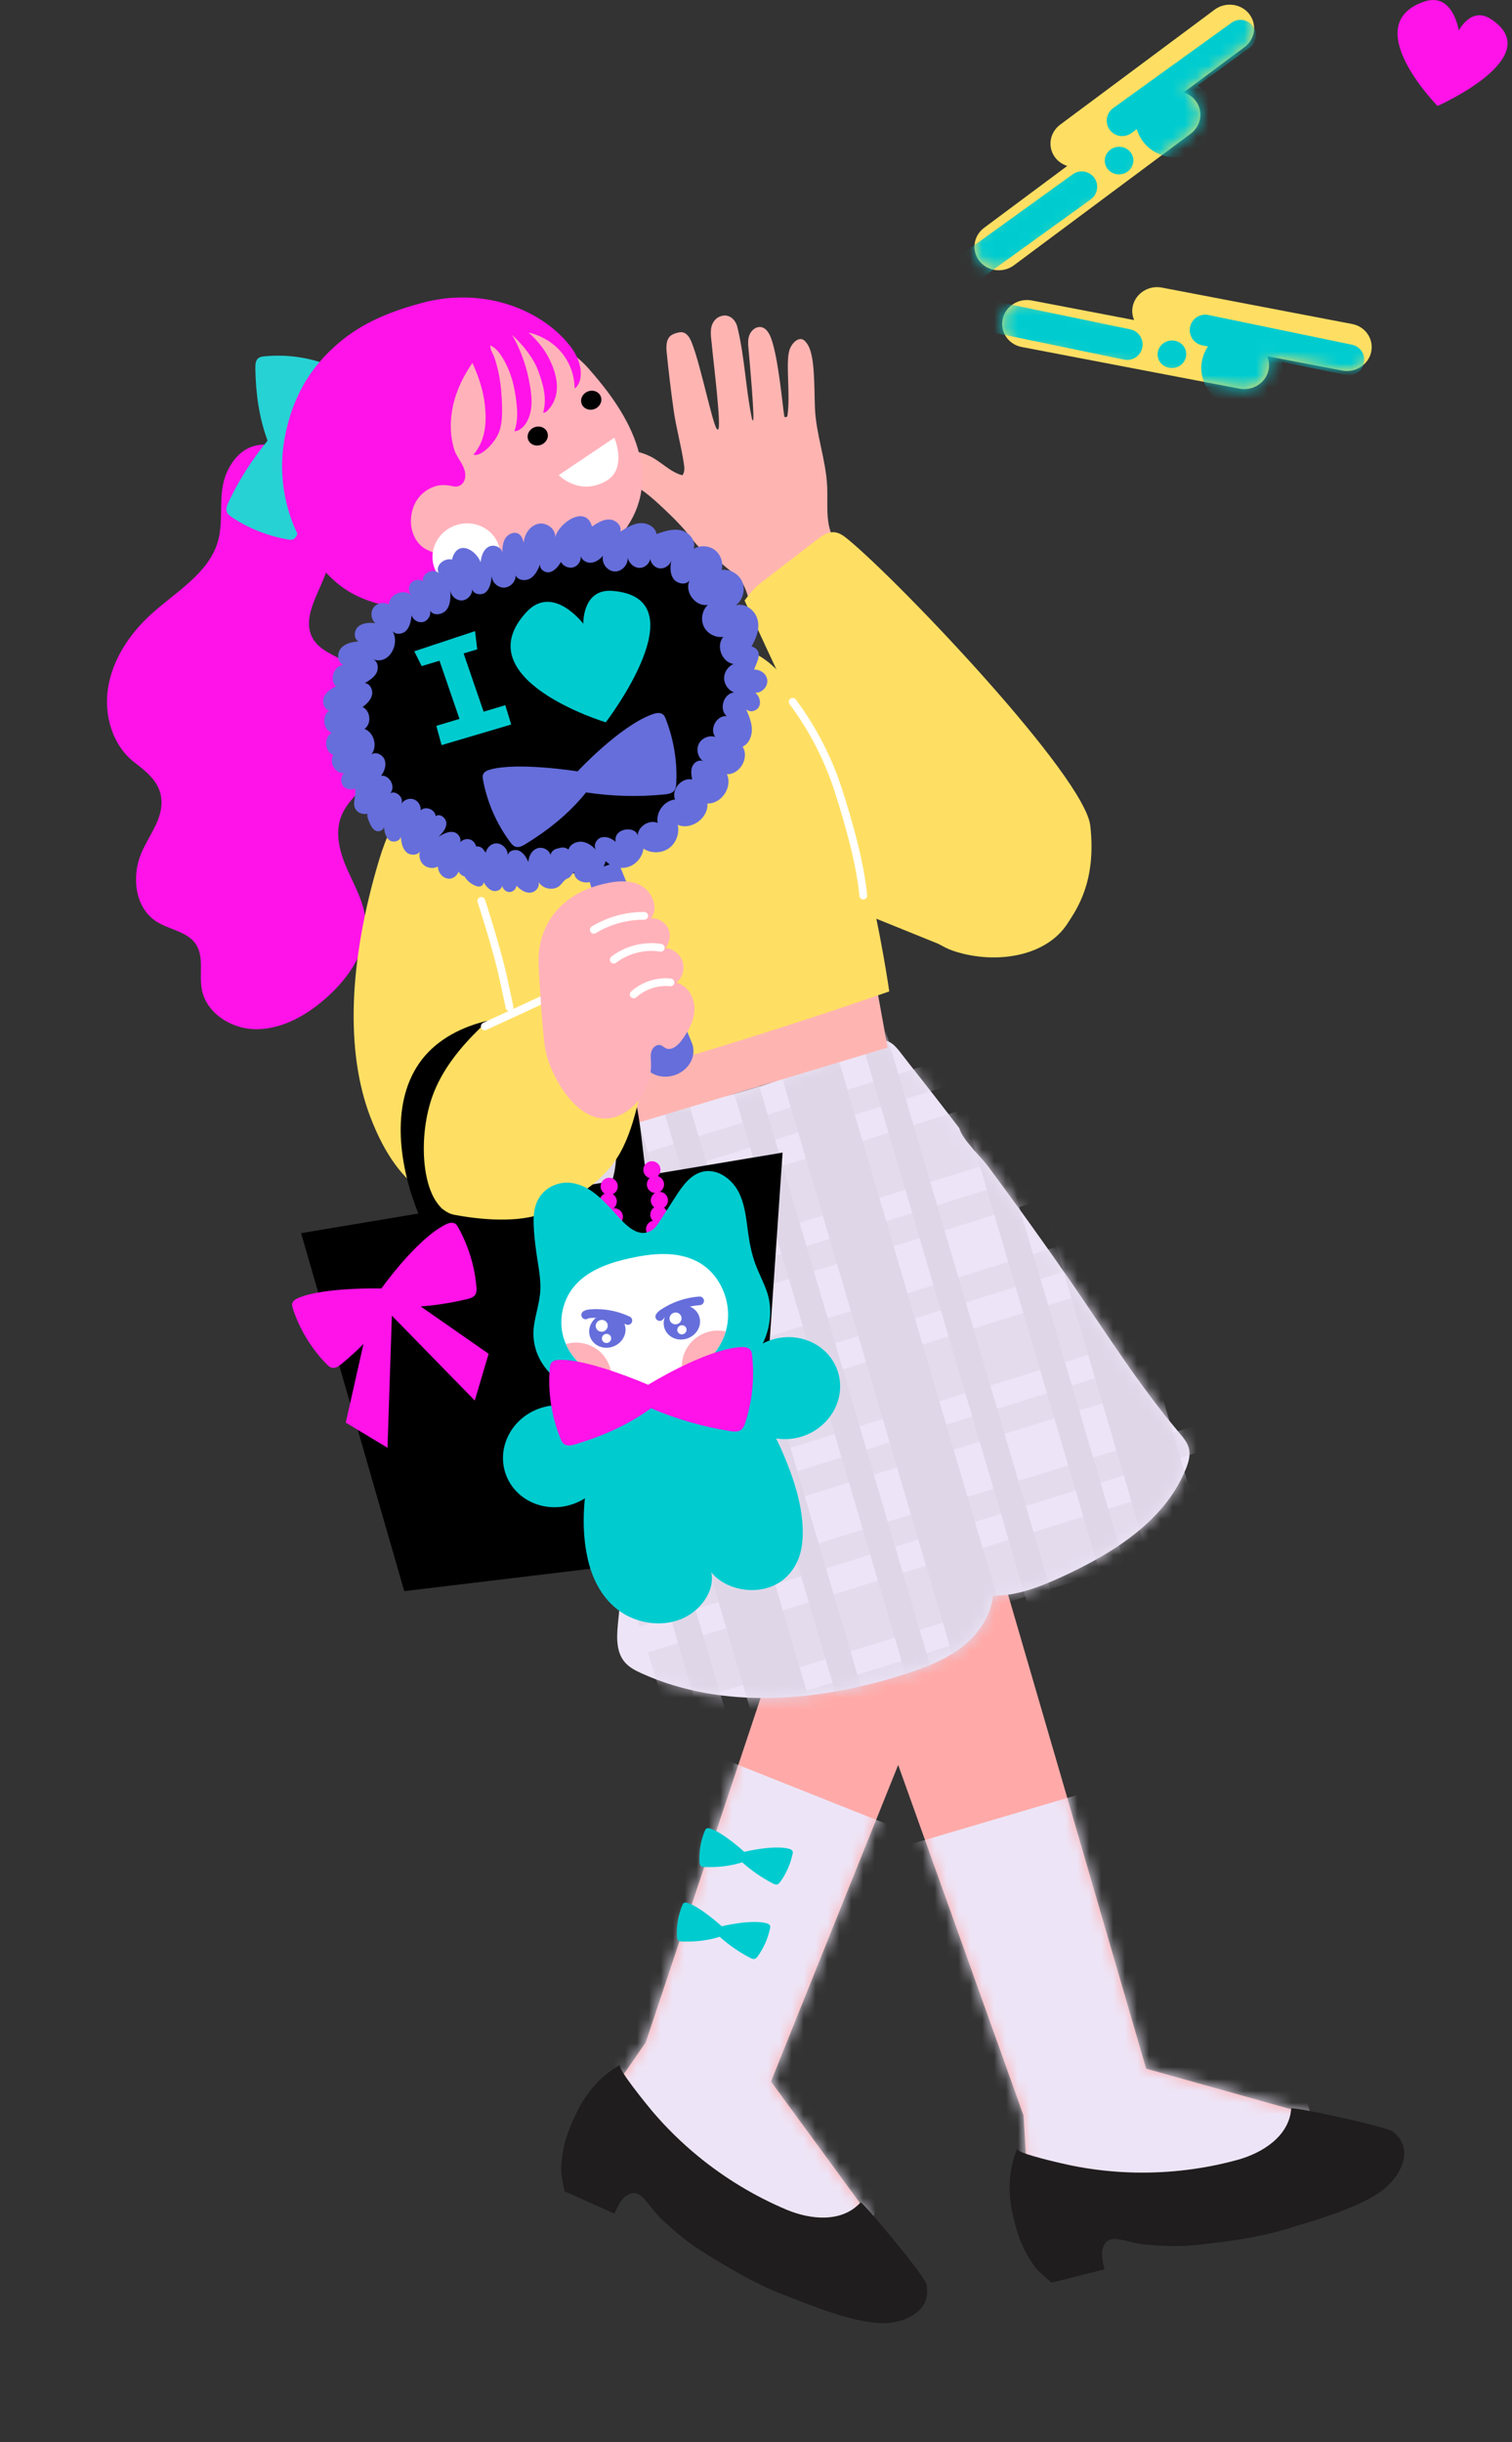 <svg width="127" height="205" viewBox="0 0 127 205" fill="none" xmlns="http://www.w3.org/2000/svg">
<rect x="0" y="0" width="127" height="205" fill="#333333" stroke="none"/>
<g clip-path="url(#clip0_284_1518)">
<path d="M79.667 79.568L66.272 74.151L73.62 66.412L79.667 79.568Z" fill="#FFDF63"/>
<path d="M14.093 77.827C14.991 78.192 15.938 78.479 16.455 79.261C17.147 80.308 16.727 81.738 16.939 82.986C17.292 85.075 19.508 86.438 21.656 86.391C23.806 86.343 25.825 85.17 27.453 83.718C29.322 82.052 30.889 79.738 30.708 77.305C30.593 75.756 29.792 74.381 29.169 72.976C28.545 71.57 28.091 69.939 28.679 68.475C29.144 67.314 30.177 66.476 31.02 65.538C32.3 64.11 32.499 62.322 32.278 60.525C32.035 58.557 30.966 56.685 29.25 55.669C28.157 55.022 26.783 54.612 26.213 53.481C25.514 52.097 26.381 50.436 27.015 48.974C28.039 46.616 28.471 43.924 27.666 41.551C26.538 38.225 21.153 34.981 19.055 39.65C18.24 41.464 18.849 43.569 18.296 45.469C17.511 48.161 14.714 49.704 12.623 51.623C10.844 53.256 9.449 55.392 9.077 57.737C8.704 60.081 9.478 62.62 11.333 64.03C12.588 64.986 13.745 65.965 13.542 67.749C13.386 69.127 12.43 70.296 11.88 71.584C11.026 73.582 11.338 76.186 13.114 77.337C13.415 77.533 13.751 77.684 14.094 77.824L14.093 77.827Z" fill="#FF13E8"/>
<path d="M21.447 30.86C21.476 32.967 21.741 35 22.474 36.99C21.162 38.579 20.054 40.322 19.186 42.166C19.068 42.418 18.953 42.701 19.046 42.959C19.121 43.165 19.315 43.308 19.502 43.433C20.898 44.359 22.505 44.994 24.184 45.283C24.311 45.304 24.445 45.324 24.57 45.288C24.869 45.204 24.984 44.864 25.043 44.572C25.571 41.947 24.227 37.269 24.227 37.269C24.227 37.269 27.267 33.649 27.858 31.488C27.919 31.265 27.966 31.008 27.825 30.821C27.733 30.701 27.582 30.638 27.437 30.584C25.786 29.969 23.976 29.736 22.204 29.911C22.032 29.928 21.851 29.953 21.712 30.054C21.467 30.232 21.446 30.569 21.45 30.86L21.447 30.86Z" fill="#26D2D4"/>
<path d="M86.241 182.071L85.969 177.568L68.852 129.728L82.361 125.917L96.272 173.644L112.221 178.104L103.106 184.85L86.241 182.071Z" fill="#FFAAA8"/>
<mask id="mask0_284_1518" style="mask-type:luminance" maskUnits="userSpaceOnUse" x="68" y="125" width="45" height="60">
<path d="M86.243 182.071L85.971 177.568L68.853 129.728L82.363 125.917L96.274 173.644L112.223 178.104L103.108 184.85L86.243 182.071Z" fill="white"/>
</mask>
<g mask="url(#mask0_284_1518)">
<path d="M101.246 147.493L72.703 155.918L83.139 191.273L111.682 182.848L101.246 147.493Z" fill="#EDE5F7"/>
</g>
<path d="M88.326 191.605C88.326 191.605 87.204 190.662 86.959 190.322C85.877 188.823 85.452 187.617 85.049 185.812C84.646 184.006 84.72 182.07 85.439 180.366C85.279 180.745 89.582 181.687 89.992 181.771C91.757 182.128 93.556 182.325 95.358 182.361C98.249 182.418 101.151 182.063 103.94 181.298C105.994 180.736 108.285 179.342 108.457 176.982C108.471 176.782 116.481 178.496 117.024 178.942C118.632 180.264 117.878 182.15 116.664 183.374C114.91 185.143 110.528 186.334 108.169 187.064C105.81 187.794 103.346 188.118 100.89 188.395C99.125 188.595 98.07 188.55 96.293 188.416C94.492 188.279 93.032 187.192 92.592 188.84C92.457 189.348 92.774 190.486 92.774 190.486L88.324 191.603L88.326 191.605Z" fill="#1F1D1D"/>
<path d="M51.666 175.15L54.235 171.44L70.325 123.246L83.303 128.594L64.759 174.72L74.547 188.079L63.211 187.753L51.666 175.15Z" fill="#FFAAA8"/>
<mask id="mask1_284_1518" style="mask-type:luminance" maskUnits="userSpaceOnUse" x="51" y="123" width="33" height="66">
<path d="M51.665 175.151L54.234 171.441L70.324 123.247L83.302 128.595L64.758 174.721L74.546 188.08L63.21 187.754L51.665 175.151Z" fill="white"/>
</mask>
<g mask="url(#mask1_284_1518)">
<path d="M84.83 157.229L57.18 146.223L43.547 180.472L71.197 191.478L84.83 157.229Z" fill="#EDE5F7"/>
</g>
<path d="M47.416 183.935C47.416 183.935 47.116 182.501 47.134 182.083C47.21 180.235 47.62 179.024 48.418 177.356C49.215 175.688 50.472 174.212 52.089 173.314C51.728 173.513 54.53 176.912 54.802 177.231C55.97 178.604 57.262 179.868 58.656 181.009C60.895 182.841 63.396 184.353 66.061 185.476C68.024 186.302 70.686 186.62 72.279 184.872C72.414 184.724 77.653 191.019 77.806 191.706C78.254 193.739 76.496 194.756 74.785 194.969C72.314 195.277 68.132 193.506 65.826 192.624C63.52 191.741 61.383 190.473 59.28 189.175C57.768 188.24 56.966 187.555 55.652 186.351C54.32 185.131 53.845 183.374 52.48 184.398C52.06 184.714 51.607 185.806 51.607 185.806L47.417 183.935L47.416 183.935Z" fill="#1F1D1D"/>
<path d="M61.929 27.432C62.55 29.933 62.626 32.588 63.152 35.12C63.166 35.187 63.183 35.26 63.238 35.301C63.426 35.444 62.966 30.304 62.869 29.264C62.836 28.905 62.804 28.533 62.926 28.178C63.047 27.823 63.365 27.485 63.743 27.451C64.304 27.4 64.625 27.973 64.797 28.471C65.377 30.135 65.708 33.818 65.871 34.919C65.903 35.131 66.13 34.943 66.132 34.958C66.416 33.089 65.966 30.527 66.308 29.387C66.442 28.938 66.895 28.373 67.347 28.473C67.54 28.516 67.664 28.678 67.777 28.829C68.467 29.735 68.378 32.365 68.449 34.209C68.535 36.471 69.379 38.59 69.478 40.851C69.504 41.464 69.48 42.1 69.492 42.723C69.511 43.639 69.607 44.529 70.065 45.279C70.428 45.873 71.019 46.423 70.911 47.142C70.869 47.419 70.722 47.681 70.565 47.927C69.422 49.72 67.615 51.083 65.674 52.024C65.105 52.3 64.427 52.544 63.904 52.281C63.494 52.072 63.313 51.613 63.162 51.186C62.889 50.419 62.713 49.317 62.188 48.702C61.73 48.166 61.143 47.78 60.623 47.307C60.142 46.869 59.523 46.626 59.017 46.205C58.521 45.794 58.15 45.264 57.744 44.769C57.129 44.016 56.43 43.334 55.719 42.666C54.721 41.727 53.673 40.796 52.362 40.289C51.973 40.138 51.556 40.023 51.233 39.774C50.911 39.524 50.697 39.092 50.857 38.688C50.996 38.336 51.373 38.107 51.743 37.985C52.706 37.667 53.732 37.882 54.587 38.291C55.51 38.734 56.306 39.639 57.316 39.895C57.526 39.624 57.493 39.268 57.446 38.952C57.218 37.405 56.787 35.902 56.571 34.357C56.349 32.759 56.157 31.154 55.995 29.544C55.953 29.12 55.934 28.475 56.358 28.16C56.502 28.053 56.676 27.991 56.849 27.945C57 27.903 57.156 27.869 57.306 27.891C57.534 27.924 57.712 28.083 57.845 28.257C58.565 29.203 59.803 35.558 60.212 36.003C60.236 36.03 60.265 36.055 60.303 36.058C60.649 36.093 59.867 29.904 59.816 29.189C59.777 28.637 59.62 27.964 59.763 27.407C59.85 27.072 60.078 26.744 60.407 26.593C61.178 26.239 61.773 26.801 61.929 27.43L61.929 27.432Z" fill="#FEB5B2"/>
<path d="M47.93 107.794C47.914 104.748 48.901 101.536 49.293 98.525C49.55 96.544 49.237 95.309 50.978 94.244C53.375 92.778 57.076 92.825 59.77 92.267C64.24 91.34 68.447 89.546 72.613 87.728C74.794 86.776 75.007 87.582 76.39 89.32C77.799 91.095 79.192 92.882 80.566 94.684C80.869 95.712 82.321 97.002 82.97 97.873C83.765 98.941 84.555 100.014 85.337 101.091C86.903 103.244 88.444 105.417 89.959 107.606C92.948 111.927 95.67 116.278 99.066 120.282C99.407 120.686 99.76 121.109 99.875 121.624C99.996 122.174 99.828 122.745 99.619 123.268C97.882 127.639 93.532 130.36 89.258 132.326C87.402 133.18 85.44 133.965 83.396 133.94C83.236 135.68 82.139 137.23 80.751 138.289C79.364 139.349 77.7 139.98 76.037 140.516C68.859 142.83 60.8 143.566 53.92 140.473C53.396 140.238 52.868 139.97 52.491 139.536C51.65 138.567 51.813 137.119 51.95 135.844C53.014 126.032 47.981 117.505 47.929 107.794L47.93 107.794Z" fill="#EDE5F7"/>
<mask id="mask2_284_1518" style="mask-type:luminance" maskUnits="userSpaceOnUse" x="47" y="87" width="53" height="56">
<path d="M47.93 107.794C47.914 104.748 48.901 101.536 49.293 98.525C49.55 96.544 49.237 95.309 50.978 94.244C53.375 92.778 57.076 92.825 59.77 92.267C64.24 91.34 68.447 89.546 72.613 87.728C74.794 86.776 75.007 87.582 76.39 89.32C77.799 91.095 79.192 92.882 80.566 94.684C80.869 95.712 82.321 97.002 82.97 97.873C83.765 98.941 84.555 100.014 85.337 101.091C86.903 103.244 88.444 105.417 89.959 107.606C92.948 111.927 95.67 116.278 99.066 120.282C99.407 120.686 99.76 121.109 99.875 121.624C99.996 122.174 99.828 122.745 99.619 123.268C97.882 127.639 93.532 130.36 89.258 132.326C87.402 133.18 85.44 133.965 83.396 133.94C83.236 135.68 82.139 137.23 80.751 138.289C79.364 139.349 77.7 139.98 76.037 140.516C68.859 142.83 60.8 143.566 53.92 140.473C53.396 140.238 52.868 139.97 52.491 139.536C51.65 138.567 51.813 137.119 51.95 135.844C53.014 126.032 47.981 117.505 47.929 107.794L47.93 107.794Z" fill="white"/>
</mask>
<g mask="url(#mask2_284_1518)">
<path d="M53.355 93.159L48.577 94.569L64.365 148.056L69.142 146.645L53.355 93.159Z" fill="#DFD7E8"/>
<path d="M57.65 91.892L55.546 92.513L71.333 145.999L73.437 145.378L57.65 91.892Z" fill="#DFD7E8"/>
<path d="M46.622 95.147L44.518 95.769L60.305 149.255L62.409 148.634L46.622 95.147Z" fill="#DFD7E8"/>
<path d="M70.071 87.706L65.293 89.116L81.08 142.602L85.858 141.192L70.071 87.706Z" fill="#DFD7E8"/>
<path d="M74.367 86.439L72.263 87.06L88.05 140.546L90.154 139.925L74.367 86.439Z" fill="#DFD7E8"/>
<path d="M63.339 89.693L61.234 90.314L77.022 143.801L79.126 143.18L63.339 89.693Z" fill="#DFD7E8"/>
<path d="M87.686 83.544L82.908 84.954L98.696 138.44L103.474 137.03L87.686 83.544Z" fill="#DFD7E8"/>
<path d="M91.981 82.276L89.877 82.897L105.664 136.384L107.768 135.763L91.981 82.276Z" fill="#DFD7E8"/>
<path d="M80.953 85.531L78.849 86.152L94.636 139.639L96.74 139.018L80.953 85.531Z" fill="#DFD7E8"/>
<g style="mix-blend-mode:multiply" opacity="0.66">
<path d="M44.326 104.544L45.81 109.3L99.047 92.693L97.564 87.937L44.326 104.544Z" fill="#DFD7E8"/>
</g>
<g style="mix-blend-mode:multiply" opacity="0.66">
<path d="M42.991 100.27L43.645 102.364L96.882 85.757L96.229 83.663L42.991 100.27Z" fill="#DFD7E8"/>
</g>
<g style="mix-blend-mode:multiply" opacity="0.66">
<path d="M46.413 111.246L47.066 113.34L100.304 96.733L99.651 94.638L46.413 111.246Z" fill="#DFD7E8"/>
</g>
<g style="mix-blend-mode:multiply" opacity="0.66">
<path d="M49.366 121.628L50.85 126.384L104.087 109.777L102.604 105.021L49.366 121.628Z" fill="#DFD7E8"/>
</g>
<g style="mix-blend-mode:multiply" opacity="0.66">
<path d="M48.034 117.353L48.688 119.447L101.925 102.84L101.272 100.746L48.034 117.353Z" fill="#DFD7E8"/>
</g>
<g style="mix-blend-mode:multiply" opacity="0.66">
<path d="M51.456 128.33L52.109 130.424L105.347 113.817L104.694 111.722L51.456 128.33Z" fill="#DFD7E8"/>
</g>
<g style="mix-blend-mode:multiply" opacity="0.66">
<path d="M54.41 138.711L55.894 143.467L109.131 126.86L107.648 122.104L54.41 138.711Z" fill="#DFD7E8"/>
</g>
<g style="mix-blend-mode:multiply" opacity="0.66">
<path d="M53.076 134.437L53.73 136.531L106.967 119.924L106.314 117.83L53.076 134.437Z" fill="#DFD7E8"/>
</g>
<g style="mix-blend-mode:multiply" opacity="0.66">
<path d="M56.499 145.415L57.152 147.509L110.39 130.902L109.737 128.807L56.499 145.415Z" fill="#DFD7E8"/>
</g>
</g>
<path d="M49.104 95.59L74.557 87.936L72.738 77.96L46.653 84.953L49.104 95.59Z" fill="#FEB5B2"/>
<path d="M61.987 54.165C64.111 55.113 64.705 55.519 66.385 57.463C71.991 63.947 74.693 83.219 74.693 83.219C74.693 83.219 47.428 92.764 40.477 92.422C40.623 90.765 40.769 89.107 40.914 87.45C41.096 85.376 41.277 83.272 40.884 81.237C40.106 77.214 37.171 73.87 36.326 69.86C35.929 67.976 36.013 66.013 36.295 64.095C36.466 62.943 36.717 61.773 37.318 60.757C38.565 58.646 40.719 58.005 42.798 56.962C46.299 55.204 50.129 53.319 54.121 52.972C57.068 52.716 59.672 53.133 61.987 54.166L61.987 54.165Z" fill="#FFDF63"/>
<path d="M41.022 57.338L43.801 57.746C45.794 57.887 47.806 57.476 49.53 56.483C49.929 56.253 50.791 55.85 51.534 54.881L50.443 53.736C50.443 53.736 48.871 46.168 49.044 46.253C48.782 46.227 39.322 47.899 38.906 48.745C38.76 49.043 41.024 57.337 41.024 57.337L41.022 57.338Z" fill="#FFB2BA"/>
<g style="mix-blend-mode:multiply" opacity="0.5">
<path d="M40.145 50.575C40.962 51.622 42.052 52.338 43.131 52.87C45.607 54.083 50.373 53.599 50.373 53.599C50.373 53.599 49.163 46.752 48.685 45.249C46.262 45.617 43.527 46.185 41.102 46.554C40.392 46.661 39.196 46.296 39.054 47.261C38.9 48.311 39.413 49.64 40.146 50.577L40.145 50.575Z" fill="#FFB2BA"/>
</g>
<path d="M33.242 46.205C35.053 48.449 39.08 49.8 42.702 49.459C44.912 49.252 46.041 49.078 48.012 48.077C49.817 47.161 50.606 46.755 52.064 45.027C56.792 39.422 51.37 33.14 49.401 30.896C47.883 29.166 44.625 27.365 41.963 27.436C40.092 27.485 39.665 28.711 37.96 29.496C35.264 30.736 32.773 32.519 31.256 34.855C30.091 36.654 29.556 38.817 30 40.781C30.212 41.719 30.799 42.324 31.227 43.152C31.872 44.406 31.981 44.593 32.877 45.742C32.999 45.899 33.12 46.053 33.243 46.206L33.242 46.205Z" fill="#FFB2BA"/>
<path d="M38.885 39.126C38.932 39.224 38.975 39.324 39.007 39.429C39.112 39.758 39.123 40.133 38.949 40.44C38.742 40.802 38.393 40.898 38.02 40.812C37.602 40.716 37.141 40.676 36.712 40.778C36.121 40.917 35.58 41.265 35.201 41.729C34.674 42.376 34.454 43.229 34.529 44.04C34.607 44.881 35.04 45.719 35.803 46.116C37.777 47.141 38.917 45.94 40.178 46.697C40.835 47.091 41.348 48.096 41.092 48.854C40.826 49.645 40.19 50.27 39.414 50.609C38.649 50.943 37.8 51.03 36.969 51.079C35.481 51.165 33.979 51.138 32.528 50.851C31.075 50.565 29.668 50.009 28.521 49.114C27.977 48.69 27.497 48.195 27.028 47.693C26.812 47.461 26.598 47.228 26.395 46.987C24.248 44.441 23.362 40.711 23.805 37.441C24.041 35.698 24.57 33.963 25.454 32.376C26.285 30.887 27.454 29.562 28.839 28.468C30.794 26.921 33.099 26.053 35.485 25.414C37.807 24.792 40.303 24.821 42.575 25.523C44.643 26.162 46.598 27.377 47.904 29.066C48.417 29.729 48.782 30.526 48.784 31.363C48.785 31.826 48.649 32.332 48.263 32.613C48.261 31.524 47.873 30.448 47.18 29.605C46.486 28.763 45.491 28.158 44.4 27.919C45.126 28.562 45.773 29.359 46.186 30.225C46.587 31.065 46.891 32.037 46.736 32.982C46.644 33.541 46.385 34.084 45.967 34.486C45.874 34.575 45.752 34.665 45.625 34.639C45.951 33.412 45.64 32.337 45.233 31.199C44.82 30.043 43.913 28.938 43.013 28.108C43.682 29.272 44.155 30.542 44.418 31.856C44.645 32.998 44.857 34.301 44.261 35.388C44.041 35.791 43.669 36.178 43.203 36.196C43.512 35.384 43.468 34.493 43.361 33.642C43.252 32.769 43.079 31.898 42.742 31.085C42.465 30.417 41.917 29.302 41.196 28.997C41.115 29.268 41.425 29.722 41.514 29.977C41.665 30.407 41.784 30.849 41.876 31.295C42.066 32.21 42.148 33.146 42.17 34.082C42.185 34.735 42.171 35.398 41.996 36.032C41.789 36.785 41.058 37.707 40.344 38.074C40.167 38.164 39.954 38.231 39.773 38.157C40.244 37.625 40.533 36.958 40.672 36.276C40.821 35.542 40.807 34.784 40.732 34.048C40.607 32.802 40.202 31.602 39.683 30.464C38.93 31.538 38.351 32.733 38.063 33.995C37.776 35.257 37.786 36.584 38.175 37.806C38.252 38.051 38.409 38.291 38.54 38.511C38.661 38.715 38.789 38.916 38.89 39.128L38.885 39.126Z" fill="#FF13E8"/>
<path d="M44.339 36.827C44.444 37.249 44.9 37.492 45.358 37.366C45.817 37.242 46.103 36.799 45.997 36.375C45.892 35.953 45.437 35.712 44.978 35.836C44.519 35.96 44.234 36.405 44.339 36.827Z" fill="black"/>
<path d="M48.831 33.82C48.936 34.242 49.391 34.484 49.85 34.36C50.309 34.235 50.594 33.791 50.489 33.368C50.385 32.946 49.929 32.704 49.47 32.829C49.011 32.953 48.726 33.397 48.831 33.82Z" fill="black"/>
<path d="M51.603 36.741L46.926 39.886C46.926 39.886 48.668 41.679 50.935 40.357C52.708 39.323 51.603 36.741 51.603 36.741Z" fill="white"/>
<path d="M89.681 77.496C87.865 80.322 83.641 80.947 80.223 79.865C74.862 78.169 71.251 67.973 69.802 65.519C68.142 62.707 62.54 50.407 62.54 50.407C62.54 50.407 63.232 49.451 63.704 49.086C65.329 47.834 66.956 46.581 68.581 45.328C68.99 45.013 69.441 44.682 69.941 44.669C70.457 44.656 70.884 44.988 71.266 45.306C75.756 49.027 91.107 65.191 91.577 69.303C92.115 74.003 90.42 76.346 89.681 77.495L89.681 77.496Z" fill="#FFDF63"/>
<path d="M45.148 63.145C51.62 63.965 55.182 70.894 52.286 76.882C51.87 77.741 51.409 78.556 50.901 79.276C49.094 81.835 48.481 87.994 48.287 92.742C48.134 96.468 47.028 100.571 43.444 101.599L38.484 101.227C37.367 100.77 33.731 100.664 31.089 93.712C29.038 88.314 29.246 80.824 31.846 72.171C34.316 63.952 39.991 62.491 45.148 63.145Z" fill="#FFDF63"/>
<path d="M41.927 45.885C42.358 47.346 41.477 48.894 39.961 49.341C38.445 49.789 36.866 48.968 36.434 47.507C36.003 46.045 36.883 44.498 38.4 44.051C39.916 43.603 41.495 44.423 41.927 45.885Z" fill="white"/>
<path d="M56.686 90.24C55.52 90.641 54.287 90.124 53.93 89.086L48.672 71.079L51.073 70.255L58.151 87.637C58.508 88.675 57.852 89.841 56.686 90.242L56.686 90.24Z" fill="#666EDB"/>
<path d="M61.932 52.63C64.623 60.507 57.92 70.386 50.778 72.708C43.193 75.174 32.341 71.555 29.649 63.678C26.958 55.801 33.499 50.433 42.147 47.45C50.794 44.465 59.24 44.754 61.932 52.63Z" fill="black"/>
<path d="M48.994 52.356C48.994 52.356 46.447 48.985 44.228 51.37C38.966 57.025 50.88 60.63 50.88 60.63C50.88 60.63 58.919 50.174 51.431 49.597C48.9 49.403 48.994 52.358 48.994 52.358L48.994 52.356Z" fill="#00CCD0"/>
<path d="M34.797 54.668L35.418 55.912L40.084 54.504L39.903 52.975L34.797 54.668Z" fill="#00CCD0"/>
<path d="M36.648 60.926L37.09 62.544L42.937 60.815L42.443 59.193L36.648 60.926Z" fill="#00CCD0"/>
<path d="M38.657 54.021L36.658 54.707L38.807 60.965L40.806 60.279L38.657 54.021Z" fill="#00CCD0"/>
<path d="M44.144 70.852C46.071 69.659 47.797 68.291 49.227 66.515C51.417 66.845 53.636 66.903 55.816 66.683C56.112 66.653 56.438 66.603 56.624 66.373C56.772 66.189 56.796 65.932 56.807 65.691C56.889 63.892 56.585 62.059 55.923 60.354C55.871 60.224 55.817 60.091 55.715 59.995C55.474 59.767 55.095 59.849 54.793 59.957C52.081 60.92 48.513 64.747 48.513 64.747C48.513 64.747 43.495 63.946 41.177 64.596C40.937 64.663 40.675 64.763 40.58 64.996C40.519 65.148 40.545 65.322 40.575 65.486C40.923 67.349 41.709 69.145 42.849 70.681C42.961 70.831 43.084 70.984 43.253 71.056C43.552 71.183 43.874 71.016 44.141 70.851L44.144 70.852Z" fill="#666EDB"/>
<path d="M36.856 48.12C36.505 47.439 37.346 46.809 37.963 46.97C38.371 45.311 39.898 46.039 40.378 47.188C40.411 46.701 40.588 46.142 41.047 45.894C41.508 45.644 42.233 45.966 42.187 46.488C42.194 46.035 42.21 45.557 42.452 45.175C42.694 44.794 43.252 44.573 43.615 44.845C43.835 45.009 43.919 45.294 43.99 45.559C44.038 44.842 44.513 44.12 45.215 43.967C45.917 43.813 46.73 44.427 46.626 45.138C46.866 43.941 49.204 42.294 49.723 44.197C50.166 43.9 50.646 43.593 51.178 43.606C51.711 43.619 52.259 44.12 52.104 44.629C52.616 44.299 53.156 43.959 53.763 43.914C54.371 43.868 55.055 44.228 55.15 44.831C55.814 44.587 56.528 44.352 57.216 44.518C57.904 44.684 58.5 45.417 58.255 46.08C58.791 45.75 59.526 45.783 60.031 46.159C60.536 46.535 60.776 47.23 60.614 47.838C61.335 47.747 62.087 48.194 62.356 48.869C62.624 49.544 62.381 50.385 61.793 50.813C62.567 50.573 63.414 51.205 63.625 51.987C63.841 52.79 63.516 53.572 63.126 54.258C64.198 54.61 63.571 55.544 63.341 56.208C63.869 56.191 64.412 56.556 64.45 57.118C64.486 57.659 63.982 58.172 63.442 58.147C63.775 58.425 63.946 58.925 63.752 59.314C63.559 59.703 62.956 59.846 62.667 59.523C62.901 60.062 63.139 60.618 63.153 61.205C63.168 61.792 62.907 62.426 62.376 62.679C62.966 63.597 62.14 65.032 61.051 64.983C61.559 66.051 60.6 67.496 59.419 67.442C59.517 68.668 58.054 69.719 56.924 69.235C57.097 69.965 56.783 70.787 56.166 71.215C55.549 71.642 54.668 71.649 54.046 71.23C53.964 71.919 53.457 72.54 52.799 72.759C52.14 72.979 51.362 72.786 50.883 72.283C50.64 72.933 50.349 73.64 49.733 73.963C49.118 74.285 48.139 73.866 48.239 73.178C47.801 73.756 46.982 74.123 46.336 73.797C45.689 73.47 45.645 72.305 46.341 72.109C46.195 71.412 47.224 70.831 47.745 71.318C47.884 70.86 48.413 70.602 48.888 70.656C49.363 70.71 49.777 71.015 50.092 71.375C49.793 71.04 50.048 70.446 50.474 70.305C50.9 70.164 51.373 70.366 51.706 70.666C51.514 69.404 53.545 69.321 53.554 70.201C53.545 69.399 54.505 68.758 55.242 69.074C55.07 68.174 55.785 67.206 56.696 67.107C56.366 66.266 57.257 65.229 58.138 65.43C58.066 65.058 58.008 64.658 58.159 64.311C58.312 63.963 58.755 63.717 59.082 63.909C58.628 63.601 58.452 62.945 58.691 62.45C58.931 61.957 59.556 61.688 60.078 61.855C59.561 61.191 60.2 60.027 61.038 60.109C60.361 59.542 60.778 58.204 61.658 58.122C61.177 57.943 60.831 57.453 60.822 56.941C60.814 56.428 61.145 55.928 61.619 55.733C60.636 55.603 60.105 54.208 60.756 53.459C60.1 53.556 59.403 53.188 59.116 52.591C58.829 51.995 58.974 51.22 59.458 50.769C58.41 50.966 57.436 49.641 57.936 48.699C57.637 49.151 56.871 49.02 56.562 48.575C56.253 48.13 56.286 47.534 56.395 47.002C56.296 47.45 55.812 47.776 55.36 47.698C54.908 47.621 54.559 47.154 54.614 46.699C54.684 47.194 54.216 47.674 53.715 47.667C53.215 47.661 52.776 47.225 52.708 46.73C52.82 47.348 52.257 47.996 51.629 47.97C51 47.944 50.491 47.254 50.653 46.647C50.388 46.944 50.045 47.202 49.649 47.234C49.253 47.267 48.817 47.001 48.775 46.605C48.855 47.018 48.593 47.47 48.195 47.606C47.797 47.741 47.314 47.545 47.124 47.169C46.886 47.54 46.597 47.932 46.166 48.027C45.735 48.122 45.21 47.69 45.398 47.291C45.213 47.751 45.008 48.236 44.6 48.517C44.193 48.798 43.52 48.75 43.317 48.3C43.325 48.824 42.861 49.31 42.337 49.324C41.813 49.337 41.323 48.878 41.302 48.354C41.249 48.852 41.17 49.401 40.786 49.722C40.403 50.044 39.637 49.854 39.657 49.353C39.725 49.838 39.335 50.341 38.847 50.395C38.359 50.449 37.869 50.043 37.83 49.554C37.849 50.109 37.853 50.71 37.527 51.159C37.2 51.608 36.405 51.733 36.127 51.254C36.219 51.656 35.944 52.106 35.544 52.207C35.145 52.308 34.688 52.043 34.578 51.646C34.516 52.105 34.439 52.596 34.12 52.931C33.8 53.266 33.15 53.312 32.93 52.905C33.66 53.991 32.688 55.874 31.325 55.334C31.738 55.497 31.834 56.079 31.629 56.473C31.426 56.867 31.026 57.113 30.644 57.34C31.081 57.377 31.343 57.903 31.247 58.331C31.153 58.759 30.81 59.087 30.456 59.345C31.128 59.662 31.225 60.754 30.62 61.185C31.42 61.493 31.733 62.649 31.199 63.318C31.592 63.061 32.168 63.359 32.318 63.804C32.467 64.248 32.289 64.745 32.01 65.122C32.721 65.016 33.268 66.055 32.779 66.581C33.282 66.316 33.956 66.97 33.707 67.481C33.907 67.138 34.362 66.967 34.739 67.091C35.117 67.216 35.378 67.624 35.334 68.019C35.739 67.626 36.558 67.943 36.592 68.506C36.952 68.241 37.492 68.668 37.491 69.116C37.488 69.565 37.156 69.937 36.824 70.239C37.216 70.003 37.655 69.758 38.104 69.845C38.552 69.932 38.881 70.554 38.543 70.862C38.705 70.526 39.135 70.347 39.489 70.468C39.843 70.589 40.072 70.994 39.995 71.359C40.339 71.057 40.92 71.47 40.927 71.927C40.934 72.383 40.592 72.763 40.247 73.064C39.929 73.339 39.55 73.604 39.131 73.58C38.711 73.556 38.315 73.09 38.512 72.72C38.685 73.201 38.231 73.764 37.721 73.757C37.21 73.75 36.783 73.252 36.784 72.741C36.382 72.953 35.845 72.869 35.527 72.545C35.209 72.221 35.135 71.683 35.355 71.284C35.277 71.793 34.497 71.882 34.127 71.525C33.756 71.169 33.694 70.607 33.655 70.095C33.773 70.535 33.075 70.808 32.713 70.532C32.352 70.256 32.282 69.749 32.241 69.296C32.344 69.615 31.887 69.875 31.581 69.74C31.276 69.605 31.124 69.267 30.997 68.957C30.907 68.737 30.815 68.499 30.872 68.269C30.928 68.038 31.207 67.851 31.408 67.975C31.08 68.407 30.355 68.451 29.977 68.063C29.47 67.543 29.969 66.828 29.816 66.206C29.468 66.328 29.046 66.266 28.813 65.956C28.584 65.65 28.619 65.177 28.889 64.907C28.161 64.945 27.606 63.988 27.998 63.374C27.256 63.109 27.175 61.874 27.875 61.513C27.137 61.261 26.997 60.065 27.655 59.649C27.21 59.536 27.031 58.941 27.208 58.516C27.385 58.09 27.801 57.816 28.217 57.616C27.639 57.066 28.041 55.89 28.835 55.81C28.331 55.599 28.283 54.833 28.638 54.417C28.992 54.001 29.579 53.872 30.124 53.845C29.675 53.628 29.719 52.906 30.102 52.586C30.485 52.266 31.034 52.253 31.53 52.308C31.162 51.997 31.091 51.393 31.374 51.002C31.658 50.613 32.255 50.496 32.664 50.751C32.669 49.887 33.93 49.361 34.548 49.966C34.295 49.696 34.28 49.234 34.515 48.948C34.75 48.662 35.205 48.585 35.52 48.781C35.419 48.128 36.4 47.641 36.858 48.116L36.856 48.12Z" fill="#666EDB"/>
<path d="M40.792 71.837C40.736 71.316 41.167 70.804 41.677 70.792C42.186 70.778 42.664 71.268 42.652 71.791C42.734 71.392 43.259 71.244 43.622 71.42C43.986 71.595 44.21 71.977 44.385 72.349C44.402 71.867 44.667 71.382 45.104 71.215C45.541 71.048 46.122 71.299 46.239 71.768C46.311 71.374 46.758 71.136 47.142 71.223C47.527 71.309 47.827 71.653 47.959 72.034C48.091 72.416 48.08 72.832 48.03 73.23C48.014 73.36 47.989 73.499 47.901 73.593C47.817 73.684 47.69 73.717 47.582 73.777C47.359 73.903 47.225 74.146 47.037 74.322C46.525 74.798 45.587 74.643 45.228 74.022C45.378 74.449 44.97 74.908 44.531 74.932C44.092 74.957 43.684 74.671 43.386 74.334C43.351 74.632 43.084 74.875 42.791 74.876C42.5 74.876 42.221 74.632 42.174 74.336C42.14 74.691 41.702 74.876 41.369 74.765C41.035 74.654 40.799 74.346 40.612 74.041C40.639 74.219 40.481 74.378 40.309 74.408C40.138 74.437 39.963 74.369 39.805 74.291C38.878 73.831 38.532 72.796 38.933 71.834C39.304 70.946 40.662 70.614 40.795 71.839L40.792 71.837Z" fill="#666EDB"/>
<path d="M63.451 130.013L33.955 133.559L25.292 103.509L65.733 96.747L63.451 130.013Z" fill="black"/>
<path d="M52.945 90.888C52.38 89.333 51.474 87.942 49.905 86.886C49.066 86.321 48.095 85.98 47.116 85.724C43.176 84.694 37.672 85.69 35.208 89.25C32.741 92.814 33.607 98.018 35.094 101.746C35.642 103.122 36.049 104.146 36.107 105.631C36.162 107.013 35.557 108.582 36.145 109.902C36.473 110.637 37.194 111.181 37.989 111.296C38.786 111.41 39.631 111.091 40.152 110.479C40.989 109.495 40.893 107.996 40.382 106.812C39.87 105.627 39.012 104.626 38.382 103.5C37.798 102.457 37.011 101.644 36.577 100.492C36.105 99.241 35.917 97.89 35.907 96.558C35.892 94.773 36.193 92.955 37.018 91.373C37.844 89.789 39.234 88.459 40.938 87.929C44.333 86.874 48.831 87.807 50.813 91.005C51.59 92.26 51.724 93.8 51.771 95.277C51.807 96.4 51.805 97.536 51.55 98.63C51.185 100.197 50.305 101.694 50.455 103.296C50.687 105.783 54.176 107.875 56.228 105.952C56.441 105.752 56.621 105.513 56.724 105.241C56.954 104.632 56.773 103.94 56.459 103.371C56.145 102.802 55.703 102.313 55.358 101.763C54.677 100.678 54.393 99.395 54.209 98.127C53.859 95.718 53.757 93.134 52.944 90.891L52.945 90.888Z" fill="black"/>
<path d="M42.023 84.569C41.436 85.165 40.881 85.759 40.354 86.269C38.652 87.923 37.102 89.814 36.309 92.051C34.975 95.813 35.472 101.461 38.179 101.973C40.008 102.318 43.66 102.78 45.959 101.696C48.38 100.557 50.769 99.117 52.079 96.782C52.811 95.479 53.231 94.026 53.591 92.576C54.004 90.91 54.344 89.172 54.021 87.487C53.673 85.67 52.565 84.061 51.172 82.844C50.464 82.225 49.66 81.688 48.753 81.442C46.118 80.727 43.904 82.658 42.022 84.566L42.023 84.569Z" fill="#FFDF63"/>
<path d="M66.582 58.911C68.253 61.152 69.553 63.668 70.413 66.326C71.26 68.943 72.253 72.431 72.512 75.176" stroke="white" stroke-width="0.652" stroke-linecap="round" stroke-linejoin="round"/>
<path d="M40.427 75.622C40.427 75.622 41.739 79.625 42.27 82.089L42.8 84.554" stroke="white" stroke-width="0.652" stroke-linecap="round" stroke-linejoin="round"/>
<path d="M40.718 86.151L45.853 83.783" stroke="white" stroke-width="0.652" stroke-linecap="round" stroke-linejoin="round"/>
<path d="M51.921 93.671C48.787 94.932 46.211 90.459 45.782 87.963C45.607 86.938 45.271 82.143 45.237 80.855C45.15 77.535 47.202 75.14 50.329 74.29C51.439 73.989 52.664 73.784 53.704 74.266C54.744 74.747 55.384 76.175 54.68 77.08C55.271 77.047 55.865 77.396 56.119 77.926C56.373 78.457 56.272 79.135 55.875 79.573C56.53 79.624 57.13 80.093 57.332 80.713C57.533 81.333 57.323 82.066 56.823 82.492C57.767 82.718 58.35 83.743 58.331 84.708C58.312 85.674 57.818 86.572 57.236 87.348C56.921 87.771 56.404 88.213 55.928 87.989C55.778 87.918 55.66 87.786 55.501 87.734C55.184 87.629 54.844 87.895 54.733 88.208C54.621 88.522 54.667 88.864 54.683 89.194C54.769 91.052 53.663 92.969 51.923 93.67L51.921 93.671Z" fill="#FFB2BA"/>
<path d="M49.877 78.044C51.145 77.274 52.629 76.865 54.112 76.875" stroke="white" stroke-width="0.652" stroke-linecap="round" stroke-linejoin="round"/>
<path d="M51.551 80.555C52.658 79.706 54.12 79.335 55.499 79.554" stroke="white" stroke-width="0.652" stroke-linecap="round" stroke-linejoin="round"/>
<path d="M53.228 83.467C54.057 82.721 55.206 82.347 56.314 82.461" stroke="white" stroke-width="0.652" stroke-linecap="round" stroke-linejoin="round"/>
<path d="M56.035 101.748C56.148 102.131 55.929 102.532 55.547 102.645C55.165 102.758 54.763 102.539 54.65 102.157C54.537 101.775 54.756 101.372 55.138 101.259C55.52 101.147 55.922 101.366 56.035 101.748Z" fill="#FF13E8"/>
<path d="M55.676 102.968C55.789 103.352 55.57 103.753 55.188 103.866C54.806 103.978 54.403 103.759 54.29 103.377C54.178 102.995 54.397 102.593 54.779 102.48C55.161 102.367 55.563 102.586 55.676 102.968Z" fill="#FF13E8"/>
<path d="M56.077 100.555C56.19 100.939 55.971 101.34 55.589 101.452C55.207 101.565 54.804 101.346 54.692 100.964C54.579 100.582 54.798 100.18 55.18 100.067C55.562 99.954 55.965 100.173 56.077 100.555Z" fill="#FF13E8"/>
<path d="M55.747 99.213C55.86 99.596 55.641 99.997 55.259 100.11C54.877 100.222 54.474 100.003 54.362 99.621C54.249 99.24 54.468 98.837 54.85 98.724C55.232 98.612 55.634 98.831 55.747 99.213Z" fill="#FF13E8"/>
<path d="M55.451 97.989C55.564 98.372 55.345 98.773 54.963 98.886C54.581 98.999 54.178 98.78 54.066 98.398C53.953 98.016 54.172 97.613 54.554 97.501C54.936 97.388 55.339 97.607 55.451 97.989Z" fill="#FF13E8"/>
<path d="M51.862 99.376C51.975 99.759 51.756 100.16 51.374 100.273C50.992 100.386 50.59 100.166 50.477 99.784C50.364 99.403 50.583 99 50.965 98.887C51.347 98.775 51.75 98.994 51.862 99.376Z" fill="#FF13E8"/>
<path d="M51.779 100.645C51.892 101.028 51.673 101.43 51.291 101.542C50.909 101.655 50.507 101.436 50.394 101.054C50.281 100.672 50.5 100.27 50.882 100.157C51.264 100.044 51.667 100.263 51.779 100.645Z" fill="#FF13E8"/>
<path d="M52.291 101.935C52.404 102.318 52.185 102.72 51.803 102.832C51.421 102.945 51.018 102.726 50.906 102.344C50.793 101.962 51.012 101.56 51.394 101.447C51.776 101.334 52.178 101.553 52.291 101.935Z" fill="#FF13E8"/>
<path d="M50.975 120.729C51.762 122.941 50.498 125.409 48.153 126.241C45.806 127.071 43.267 125.951 42.48 123.739C41.694 121.526 42.957 119.058 45.302 118.227C47.648 117.396 50.187 118.516 50.974 120.729L50.975 120.729Z" fill="#00CCD0"/>
<path d="M70.335 115.013C71.121 117.226 69.858 119.693 67.512 120.525C65.166 121.355 62.627 120.235 61.84 118.023C61.053 115.81 62.316 113.342 64.661 112.511C67.007 111.681 69.546 112.8 70.333 115.013L70.335 115.013Z" fill="#00CCD0"/>
<path d="M51.371 118.968C49.911 120.184 49.581 122.817 49.316 124.381C48.933 126.651 48.886 129.007 49.451 131.19C49.857 132.755 50.674 134.249 52.037 135.226C53.401 136.203 55.366 136.588 57.083 135.953C58.8 135.318 60.086 133.553 59.741 131.973C61.044 133.594 63.98 134.034 65.776 132.608C66.697 131.879 67.21 130.796 67.354 129.728C67.722 126.989 66.642 123.941 65.563 121.523C65.003 120.272 64.307 119.043 63.215 118.148C61.645 116.86 59.596 116.726 57.485 117.111C55.797 117.419 53.018 117.828 51.59 118.802C51.514 118.854 51.44 118.91 51.369 118.969L51.371 118.968Z" fill="#00CCD0"/>
<path d="M45.043 105.095C44.941 104.326 44.848 103.557 44.824 102.781C44.809 102.31 44.82 101.832 44.938 101.374C45.209 100.315 45.922 99.612 46.975 99.345C47.819 99.131 48.728 99.381 49.467 99.831C50.207 100.283 50.808 100.919 51.401 101.549C52.173 102.366 53.468 104.177 54.818 103.219C55.073 103.038 55.248 102.769 55.417 102.506C55.858 101.821 56.298 101.137 56.739 100.451C57.315 99.556 57.995 98.585 59.037 98.347C60.231 98.074 61.436 98.925 62.007 99.994C62.577 101.062 62.674 102.308 62.844 103.507C62.964 104.358 63.126 105.208 63.417 106.017C63.718 106.854 64.152 107.638 64.434 108.479C64.961 110.049 64.652 111.99 63.718 113.369C62.706 114.863 61.127 115.922 59.428 116.553C57.73 117.184 55.908 117.416 54.099 117.511C52.458 117.597 50.783 117.569 49.215 117.089C46.606 116.289 44.439 114.092 44.857 111.237C44.984 110.366 45.259 109.519 45.357 108.644C45.491 107.443 45.203 106.292 45.045 105.099L45.043 105.095Z" fill="#00CCD0"/>
<path d="M49.05 114.803C49.701 115.356 50.489 115.754 51.345 116.004C53.264 116.562 55.528 116.379 57.402 115.539C59.081 114.787 60.443 113.507 60.958 111.759C60.971 111.714 60.983 111.668 60.996 111.621C61.567 109.466 60.574 106.968 58.604 105.911C56.895 104.995 54.8 105.194 52.896 105.616C51.154 106.004 49.348 106.624 48.212 107.994C47.189 109.229 46.872 111.002 47.404 112.502C47.442 112.608 47.483 112.713 47.528 112.814C47.864 113.582 48.405 114.256 49.048 114.801L49.05 114.803Z" fill="white"/>
<path d="M55.758 111.253C55.864 112.037 56.629 112.557 57.466 112.417C58.303 112.276 58.897 111.526 58.789 110.743C58.683 109.959 57.918 109.439 57.081 109.579C56.244 109.72 55.65 110.47 55.758 111.253Z" fill="#666EDB"/>
<path d="M56.281 110.88C56.397 111.127 56.695 111.233 56.949 111.116C57.203 110.999 57.317 110.703 57.202 110.455C57.086 110.207 56.788 110.101 56.534 110.218C56.28 110.335 56.166 110.631 56.281 110.878L56.281 110.88Z" fill="white"/>
<path d="M56.92 111.786C57.009 111.978 57.24 112.059 57.437 111.968C57.634 111.878 57.721 111.648 57.633 111.458C57.544 111.266 57.313 111.185 57.116 111.275C56.919 111.366 56.832 111.595 56.92 111.786Z" fill="white"/>
<path d="M55.416 110.513C55.488 110.385 55.612 110.296 55.734 110.215C56.635 109.622 57.692 109.264 58.766 109.191" stroke="#666EDB" stroke-width="0.725" stroke-linecap="round" stroke-linejoin="round"/>
<path d="M49.498 111.943C49.604 112.727 50.37 113.247 51.207 113.106C52.043 112.965 52.637 112.216 52.53 111.432C52.424 110.648 51.658 110.128 50.821 110.269C49.984 110.41 49.39 111.16 49.498 111.943Z" fill="#666EDB"/>
<path d="M50.341 111.746C50.597 111.85 50.895 111.729 51.005 111.476C51.116 111.223 50.998 110.934 50.742 110.829C50.486 110.725 50.188 110.846 50.078 111.098C49.968 111.352 50.085 111.641 50.341 111.746Z" fill="white"/>
<path d="M50.79 112.702C50.988 112.783 51.218 112.69 51.304 112.493C51.389 112.297 51.298 112.072 51.101 111.991C50.902 111.91 50.672 112.003 50.587 112.2C50.501 112.396 50.593 112.621 50.79 112.702Z" fill="white"/>
<path d="M49.192 110.374C49.318 110.297 49.471 110.279 49.616 110.267C50.69 110.185 51.779 110.386 52.739 110.844" stroke="#666EDB" stroke-width="0.725" stroke-linecap="round" stroke-linejoin="round"/>
<path d="M57.402 115.539C59.082 114.787 60.444 113.507 60.958 111.759C60.331 111.618 59.653 111.674 59.024 111.964C57.641 112.6 56.971 114.141 57.401 115.538L57.402 115.539Z" fill="#FFB2BA"/>
<path d="M49.05 114.803C49.701 115.355 50.489 115.754 51.345 116.003C51.409 115.476 51.333 114.927 51.093 114.411C50.465 113.058 48.935 112.403 47.53 112.816C47.867 113.584 48.408 114.258 49.05 114.803Z" fill="#FFB2BA"/>
<path d="M48.329 121.231C50.614 120.541 52.743 119.619 54.682 118.208C56.817 119.122 59.056 119.767 61.331 120.125C61.641 120.174 61.985 120.209 62.237 120.028C62.439 119.882 62.533 119.629 62.611 119.39C63.187 117.598 63.382 115.671 63.176 113.777C63.16 113.632 63.14 113.483 63.064 113.359C62.88 113.065 62.474 113.048 62.138 113.076C59.118 113.328 54.442 116.238 54.442 116.238C54.442 116.238 49.563 114.101 47.029 114.141C46.767 114.145 46.472 114.176 46.313 114.386C46.209 114.523 46.189 114.706 46.174 114.879C46.014 116.848 46.322 118.867 47.06 120.718C47.131 120.899 47.215 121.086 47.366 121.204C47.636 121.411 48.009 121.329 48.325 121.233L48.329 121.231Z" fill="#FF13E8"/>
<path d="M28.675 114.497C30.348 113.121 31.811 111.604 32.938 109.738C35.056 109.772 37.166 109.542 39.204 109.054C39.481 108.988 39.783 108.899 39.93 108.657C40.048 108.464 40.037 108.217 40.016 107.987C39.865 106.27 39.342 104.572 38.496 103.041C38.432 102.925 38.362 102.805 38.253 102.727C37.994 102.542 37.646 102.669 37.375 102.809C34.929 104.069 32.035 108.152 32.035 108.152C32.035 108.152 27.178 108.036 25.063 108.949C24.844 109.043 24.608 109.172 24.548 109.403C24.51 109.554 24.557 109.716 24.607 109.869C25.174 111.589 26.149 113.192 27.427 114.501C27.552 114.629 27.687 114.759 27.857 114.805C28.157 114.886 28.442 114.687 28.673 114.498L28.675 114.497Z" fill="#FF13E8"/>
<path d="M59.219 156.718C60.287 156.745 61.321 156.651 62.342 156.32C63.12 157.016 63.981 157.611 64.897 158.087C65.022 158.151 65.164 158.216 65.296 158.173C65.401 158.139 65.477 158.044 65.545 157.952C66.041 157.264 66.394 156.463 66.573 155.62C66.587 155.556 66.6 155.488 66.585 155.425C66.548 155.273 66.379 155.207 66.232 155.172C64.914 154.851 62.519 155.44 62.519 155.44C62.519 155.44 60.747 153.829 59.665 153.487C59.553 153.451 59.423 153.423 59.327 153.491C59.264 153.535 59.228 153.61 59.199 153.684C58.855 154.507 58.702 155.418 58.755 156.319C58.76 156.406 58.769 156.499 58.817 156.571C58.902 156.698 59.072 156.716 59.219 156.719L59.219 156.718Z" fill="#00CCD0"/>
<path d="M57.325 162.968C58.393 162.995 59.427 162.901 60.448 162.57C61.227 163.266 62.088 163.861 63.004 164.337C63.129 164.401 63.27 164.465 63.402 164.423C63.508 164.389 63.584 164.294 63.651 164.202C64.147 163.514 64.501 162.713 64.68 161.87C64.693 161.805 64.706 161.738 64.691 161.675C64.655 161.523 64.485 161.457 64.338 161.422C63.02 161.101 60.625 161.69 60.625 161.69C60.625 161.69 58.853 160.079 57.771 159.737C57.659 159.701 57.53 159.673 57.433 159.741C57.37 159.785 57.336 159.86 57.305 159.934C56.962 160.757 56.808 161.668 56.861 162.569C56.866 162.656 56.875 162.749 56.923 162.821C57.008 162.948 57.179 162.966 57.326 162.969L57.325 162.968Z" fill="#00CCD0"/>
<path d="M30.971 110.851L29.043 119.414L32.549 121.525L32.938 109.738L30.971 110.851Z" fill="#FF13E8"/>
<path d="M33.839 108.619L41.042 113.636L39.879 117.56L31.637 109.126L33.839 108.619Z" fill="#FF13E8"/>
</g>
<g clip-path="url(#clip1_284_1518)">
<path d="M104.918 1.161C104.226 0.293 102.929 0.136 102.022 0.81L89.047 10.466C88.14 11.141 87.966 12.392 88.658 13.26C88.918 13.587 89.264 13.809 89.643 13.928L82.661 19.122C81.755 19.797 81.58 21.048 82.272 21.916C82.729 22.49 83.451 22.754 84.149 22.671C84.507 22.628 84.861 22.495 85.167 22.267L100.013 11.221C100.92 10.546 101.094 9.295 100.402 8.427C100.142 8.101 99.799 7.875 99.421 7.757L104.528 3.957C105.434 3.282 105.609 2.031 104.917 1.162L104.918 1.161Z" fill="#FFDF63"/>
<mask id="mask3_284_1518" style="mask-type:luminance" maskUnits="userSpaceOnUse" x="81" y="0" width="25" height="23">
<path d="M104.918 1.161C104.226 0.293 102.929 0.136 102.022 0.81L89.047 10.466C88.14 11.141 87.966 12.392 88.658 13.26C88.918 13.587 89.264 13.809 89.643 13.928L82.661 19.122C81.755 19.797 81.58 21.048 82.272 21.916C82.729 22.49 83.451 22.754 84.149 22.671C84.507 22.628 84.861 22.495 85.167 22.267L100.013 11.221C100.92 10.546 101.094 9.295 100.402 8.427C100.142 8.101 99.799 7.875 99.421 7.757L104.528 3.957C105.434 3.282 105.609 2.031 104.917 1.162L104.918 1.161Z" fill="white"/>
</mask>
<g mask="url(#mask3_284_1518)">
<path d="M90.861 15.685L80.924 22.845" stroke="#00CCD0" stroke-width="2.596" stroke-linecap="round" stroke-linejoin="round"/>
<path d="M104.195 2.967L94.258 10.127" stroke="#00CCD0" stroke-width="2.596" stroke-linecap="round" stroke-linejoin="round"/>
<path d="M95.19 13.339C95.266 13.973 94.791 14.552 94.133 14.629C93.473 14.707 92.878 14.255 92.803 13.62C92.727 12.985 93.202 12.407 93.86 12.33C94.52 12.252 95.115 12.704 95.19 13.339Z" fill="#00CCD0"/>
<path d="M102.126 9.546C102.337 11.337 101 12.967 99.139 13.186C97.279 13.405 95.6 12.132 95.388 10.341C95.177 8.549 96.514 6.919 98.375 6.7C100.235 6.481 101.914 7.755 102.126 9.546Z" fill="#00CCD0"/>
</g>
<path d="M115.173 29.536C115.404 28.457 114.687 27.409 113.57 27.196L97.588 24.14C96.471 23.927 95.376 24.628 95.145 25.706C95.058 26.111 95.11 26.511 95.261 26.866L86.661 25.221C85.544 25.008 84.45 25.709 84.219 26.787C84.067 27.5 84.327 28.2 84.845 28.654C85.111 28.888 85.444 29.055 85.822 29.127L104.111 32.624C105.227 32.837 106.322 32.136 106.553 31.058C106.64 30.654 106.593 30.253 106.442 29.899L112.733 31.102C113.849 31.315 114.944 30.614 115.175 29.536H115.173Z" fill="#FFDF63"/>
<mask id="mask4_284_1518" style="mask-type:luminance" maskUnits="userSpaceOnUse" x="84" y="24" width="32" height="9">
<path d="M115.173 29.536C115.404 28.457 114.687 27.409 113.57 27.196L97.588 24.14C96.471 23.927 95.376 24.628 95.145 25.706C95.058 26.111 95.11 26.511 95.261 26.866L86.661 25.221C85.544 25.008 84.45 25.709 84.219 26.787C84.067 27.5 84.327 28.2 84.845 28.654C85.111 28.888 85.444 29.055 85.822 29.127L104.111 32.624C105.227 32.837 106.322 32.136 106.553 31.058C106.64 30.654 106.593 30.253 106.442 29.899L112.733 31.102C113.849 31.315 114.944 30.614 115.175 29.536H115.173Z" fill="white"/>
</mask>
<g mask="url(#mask4_284_1518)">
<path d="M94.672 28.914L82.615 26.419" stroke="#00CCD0" stroke-width="2.596" stroke-linecap="round" stroke-linejoin="round"/>
<path d="M113.289 30.204L101.23 27.71" stroke="#00CCD0" stroke-width="2.596" stroke-linecap="round" stroke-linejoin="round"/>
<path d="M99.32 30.513C98.87 30.988 98.111 31.025 97.622 30.596C97.133 30.167 97.101 29.435 97.551 28.96C98 28.485 98.759 28.448 99.249 28.877C99.737 29.306 99.769 30.038 99.32 30.513Z" fill="#00CCD0"/>
<path d="M106.789 33.053C105.522 34.393 103.377 34.498 101.998 33.288C100.62 32.078 100.53 30.012 101.796 28.673C103.063 27.333 105.208 27.228 106.587 28.438C107.965 29.648 108.056 31.714 106.789 33.053Z" fill="#00CCD0"/>
</g>
<path d="M122.531 2.566C122.531 2.566 122.048 -0.673 119.654 0.127C113.977 2.023 120.747 8.894 120.747 8.894C120.747 8.894 130.095 4.76 125.212 1.591C123.562 0.521 122.531 2.566 122.531 2.566Z" fill="#FF13E8"/>
</g>
<defs>
<clipPath id="clip0_284_1518">
<rect width="78.98" height="175.628" fill="white" transform="translate(0 35.877) rotate(-16.445)"/>
</clipPath>
<clipPath id="clip1_284_1518">
<rect width="47" height="34.131" fill="white" transform="translate(79.625)"/>
</clipPath>
</defs>
</svg>
